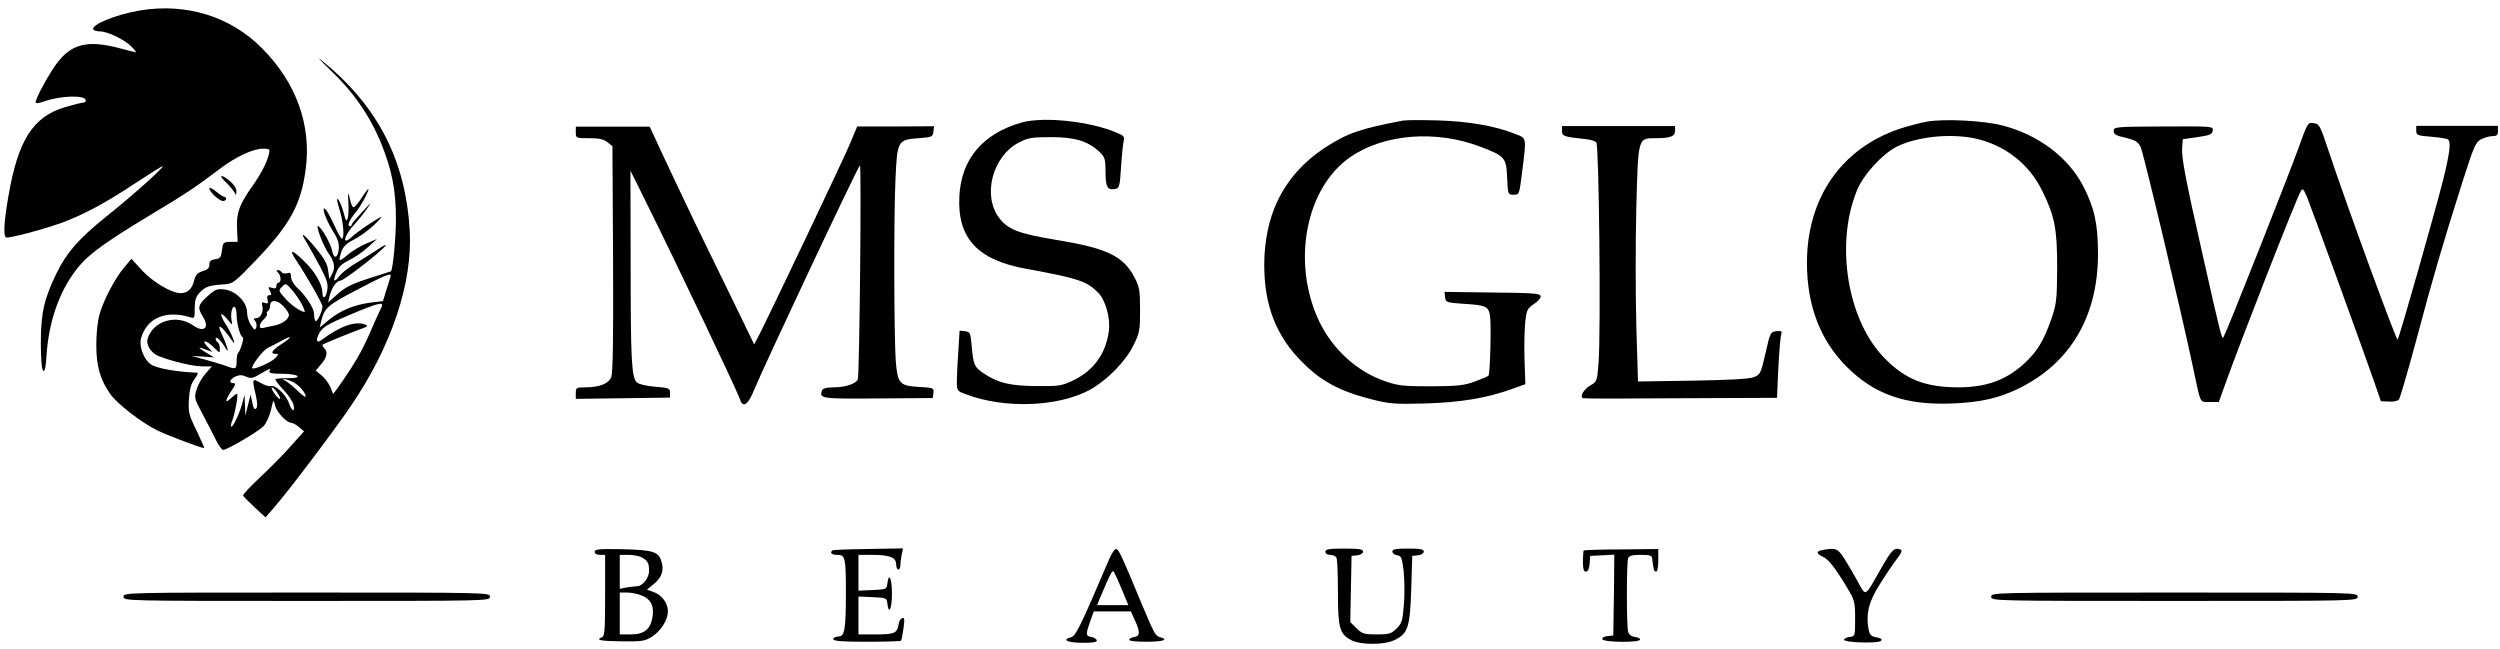 <?xml version="1.0" standalone="no"?>
<!DOCTYPE svg PUBLIC "-//W3C//DTD SVG 20010904//EN"
 "http://www.w3.org/TR/2001/REC-SVG-20010904/DTD/svg10.dtd">
<svg version="1.0" xmlns="http://www.w3.org/2000/svg"
 width="1194pt" height="310pt" viewBox="0 0 1194 310"
 preserveAspectRatio="xMidYMid meet">

<g transform="translate(0,310) scale(0.1,-0.1)"
fill="#000000" stroke="none">
<path d="M668 3050 c-114 -19 -236 -69 -222 -91 3 -5 17 -9 32 -9 37 0 122
-42 151 -74 14 -14 23 -26 20 -26 -2 0 -38 9 -79 20 -151 40 -229 21 -299 -73
-38 -51 -101 -167 -101 -186 0 -6 18 -4 42 5 80 28 198 31 198 4 0 -6 -6 -10
-12 -10 -7 0 -46 -10 -85 -21 -156 -46 -227 -158 -273 -427 -21 -122 -25 -188
-11 -196 10 -6 170 36 263 69 104 38 215 97 354 190 70 46 129 83 131 81 6 -6
-149 -144 -268 -239 -134 -108 -190 -172 -239 -272 -59 -121 -75 -190 -75
-332 0 -75 4 -126 11 -133 8 -8 13 15 17 82 12 167 69 319 161 424 52 59 133
116 345 244 155 93 201 123 320 213 76 58 160 97 207 97 32 0 34 -2 28 -27 -9
-39 -39 -96 -78 -151 -63 -89 -77 -127 -74 -200 l3 -67 -35 0 c-33 -1 -35 -3
-40 -40 -4 -35 -9 -40 -32 -43 -21 -3 -28 -9 -28 -26 0 -16 -8 -24 -32 -31
-25 -8 -34 -17 -41 -45 -10 -41 -31 -60 -65 -60 -43 0 -132 53 -184 109 l-50
55 -34 -40 c-43 -50 -98 -154 -118 -223 -10 -33 -16 -92 -16 -148 0 -102 18
-165 66 -234 32 -46 147 -136 224 -174 46 -23 210 -85 225 -85 2 0 -14 37 -36
83 -37 75 -40 88 -37 147 3 48 9 74 26 98 13 17 20 32 15 32 -95 3 -197 21
-223 40 -33 23 -56 84 -47 122 26 98 117 139 235 103 21 -7 22 -5 22 42 0 39
5 56 24 76 26 28 47 35 116 39 43 3 49 8 152 115 163 170 216 266 238 435 28
211 -45 414 -210 579 -150 151 -362 216 -582 179z"/>
<path d="M1577 2766 c110 -104 189 -218 243 -350 52 -127 71 -225 71 -362 0
-91 -15 -244 -24 -250 -1 0 -48 -16 -104 -33 -80 -26 -113 -42 -149 -74 l-47
-42 7 30 c10 42 34 75 53 75 15 0 186 132 214 166 8 10 -11 1 -41 -20 -30 -20
-79 -50 -107 -67 -29 -17 -61 -43 -72 -57 -25 -35 -33 -26 -14 18 10 26 27 41
61 58 26 12 66 40 90 62 l43 39 -51 -22 c-29 -12 -70 -37 -91 -55 -42 -36 -45
-33 -28 17 8 23 24 39 58 56 26 13 70 44 97 70 27 26 42 43 34 39 -34 -17
-116 -73 -137 -93 -49 -47 -45 -4 5 52 21 23 51 60 66 82 24 33 19 30 -22 -15
-28 -30 -52 -58 -52 -62 0 -5 -4 -8 -10 -8 -13 0 -1 30 27 64 25 29 63 99 63
113 0 4 -14 -13 -31 -39 -17 -27 -35 -48 -40 -48 -5 0 -11 12 -15 28 -11 50
-14 48 -10 -8 2 -30 0 -64 -4 -74 -5 -16 -9 -11 -18 25 -11 43 -32 84 -32 64
0 -5 7 -32 15 -59 16 -52 20 -126 8 -126 -5 0 -21 30 -37 65 -16 36 -35 70
-42 76 -22 18 1 -48 36 -105 23 -35 30 -59 28 -84 -4 -46 -24 -52 -32 -9 -6
34 -54 117 -68 117 -10 0 28 -99 51 -130 28 -40 33 -67 18 -96 l-14 -27 -6 42
c-4 31 -19 58 -59 106 -60 72 -80 84 -43 26 13 -22 42 -74 64 -115 32 -61 39
-83 34 -111 -6 -39 -23 -48 -23 -12 -1 39 -36 101 -89 151 -56 55 -73 57 -38
5 51 -76 127 -209 127 -222 0 -24 -26 -78 -33 -70 -4 3 -7 18 -7 33 0 28 -39
88 -84 129 -14 14 -26 35 -26 48 0 19 -4 23 -19 18 -11 -3 -22 -1 -26 5 -3 5
-11 10 -18 10 -8 0 -8 -3 1 -12 15 -15 16 -48 2 -48 -5 0 -10 -7 -10 -16 0
-11 -6 -14 -21 -9 -18 6 -20 5 -10 -14 9 -17 9 -21 -3 -21 -10 0 -12 -7 -8
-22 4 -17 2 -20 -13 -15 -14 6 -16 3 -12 -14 7 -28 -9 -59 -30 -59 -12 0 -13
-3 -4 -14 6 -7 8 -21 5 -30 -6 -15 -10 -13 -25 11 -11 15 -19 43 -19 61 0 48
-52 102 -106 109 -37 5 -45 2 -83 -32 -47 -43 -49 -54 -20 -101 31 -51 1 -74
-49 -38 -79 55 -191 22 -217 -64 -9 -29 17 -69 53 -83 63 -25 165 -49 208 -49
l46 0 -31 -35 c-16 -19 -36 -53 -42 -75 -12 -39 -11 -44 26 -113 21 -40 50
-95 64 -124 14 -29 31 -52 36 -52 17 -1 168 87 193 113 13 13 29 47 36 77 12
53 12 54 20 22 7 -32 56 -83 79 -83 7 -1 23 -9 35 -20 l24 -20 -59 -66 c-32
-37 -98 -104 -147 -150 -48 -45 -87 -86 -85 -91 2 -5 27 -30 55 -56 l52 -48
41 47 c66 75 289 370 368 487 193 284 293 583 280 832 -19 339 -152 598 -419
815 -29 24 -11 4 39 -44z m288 -988 c-2 -7 -11 -36 -20 -64 l-16 -52 -57 -7
c-79 -10 -145 -37 -199 -81 l-46 -38 7 30 c16 64 30 76 171 150 141 74 168 84
160 62z m-424 -130 c11 -21 17 -38 14 -38 -18 0 -66 34 -94 66 -31 35 -32 37
-14 54 17 18 19 18 46 -13 16 -18 37 -49 48 -69z m-61 -52 c0 -20 -31 -43 -70
-51 -19 -3 -43 -9 -52 -11 -24 -7 -23 18 2 41 11 10 17 21 15 26 -3 4 -1 10 5
14 5 3 10 15 10 25 0 30 33 30 63 -2 15 -15 27 -34 27 -42z m442 37 c-5 -10
-17 -36 -27 -58 -51 -120 -75 -166 -119 -235 -27 -41 -57 -85 -67 -98 l-18
-24 -14 35 c-8 18 -27 43 -42 55 l-27 22 26 31 c28 33 33 58 14 77 -6 6 -10
13 -7 16 6 5 123 53 178 73 37 13 41 17 25 23 -48 18 -119 -7 -210 -75 -23
-17 -27 3 -8 36 16 27 40 42 144 85 136 58 166 65 152 37z m-692 -36 c0 -41
18 -107 29 -107 9 0 -10 -64 -22 -76 -4 -4 -7 -22 -7 -41 0 -36 -5 -38 -47
-22 -15 6 -59 19 -98 30 l-70 19 54 -3 54 -4 -39 23 c-42 26 -41 30 3 13 l28
-10 -24 25 c-34 36 -6 33 30 -3 29 -29 29 -29 29 -6 0 13 -4 27 -10 30 -5 3
-10 11 -10 16 0 16 20 -1 42 -35 17 -27 19 -28 13 -6 -4 14 -15 42 -25 63 -29
60 -3 44 48 -29 26 -40 1 30 -29 76 -33 52 -29 67 7 25 25 -30 25 -30 20 -5
-6 31 3 72 15 64 5 -3 9 -20 9 -37z m218 -138 c-50 -32 -60 -49 -31 -49 15 0
14 -2 -2 -20 -17 -19 -102 -57 -110 -49 -8 9 51 87 75 98 14 6 41 21 60 31 55
31 60 23 8 -11z m-61 -132 c-3 -9 12 -12 59 -12 34 0 68 -5 73 -10 7 -8 -6
-11 -44 -11 -30 0 -56 -2 -59 -5 -3 -3 14 -26 38 -51 24 -25 45 -57 48 -72 8
-38 -8 -32 -22 9 -13 39 -66 89 -86 81 -8 -3 -30 4 -49 15 -41 24 -42 21 -23
-60 8 -36 8 -55 1 -62 -7 -7 -13 1 -18 28 l-8 38 -13 -50 -12 -50 -2 50 -2 50
-12 -45 c-14 -50 -45 -114 -52 -107 -3 2 0 17 7 33 13 35 28 124 21 124 -3 0
-16 -10 -29 -22 -30 -28 -29 -12 2 35 20 29 22 37 10 37 -24 0 -18 19 10 32
19 8 31 8 51 -1 22 -10 32 -8 67 13 51 29 50 29 44 13z m113 -52 c29 -15 60
-51 60 -69 0 -6 -19 8 -42 31 -24 22 -50 43 -58 46 -10 4 -11 6 -2 6 7 1 26
-6 42 -14z m-75 -51 c24 -37 13 -40 -14 -4 -12 17 -17 30 -12 30 5 0 16 -12
26 -26z"/>
<path d="M4880 2515 c-185 -52 -289 -174 -298 -351 -11 -201 86 -306 320 -348
247 -45 288 -59 341 -112 37 -36 61 -122 53 -185 -15 -110 -74 -191 -175 -238
-51 -24 -67 -26 -171 -25 -125 1 -185 15 -252 61 -45 30 -49 40 -57 128 -6 66
-7 70 -32 73 l-26 3 -6 -98 c-4 -54 -7 -119 -7 -144 0 -45 1 -47 43 -62 184
-70 439 -61 592 21 80 44 170 135 207 210 31 62 33 73 33 172 0 95 -3 110 -27
156 -54 102 -132 139 -378 179 -176 29 -229 50 -270 107 -78 107 -29 291 94
356 46 24 61 27 156 27 115 0 177 -19 233 -72 24 -24 27 -34 27 -93 0 -72 9
-89 44 -83 22 4 24 11 30 101 3 54 9 109 12 125 6 24 2 29 -32 43 -128 55
-349 78 -454 49z"/>
<path d="M6700 2524 c-205 -39 -265 -60 -370 -128 -104 -68 -182 -156 -230
-259 -40 -84 -62 -191 -62 -302 0 -194 57 -341 182 -465 89 -90 178 -138 326
-176 91 -23 112 -25 259 -21 170 5 293 25 415 69 l65 23 -4 121 c-2 67 0 148
4 180 6 53 10 61 41 82 20 13 34 30 32 38 -3 13 -38 15 -231 17 l-228 3 3 -26
c3 -24 6 -25 88 -31 104 -6 118 -12 126 -54 7 -39 1 -281 -7 -289 -3 -4 -33
-16 -65 -28 -51 -19 -80 -22 -209 -23 -133 0 -158 3 -219 24 -135 46 -252 153
-316 287 -133 282 -64 639 152 786 161 109 408 128 619 47 118 -45 123 -52
127 -148 4 -80 4 -81 31 -81 27 0 27 1 40 103 22 174 24 166 -34 188 -95 38
-225 60 -370 64 -77 2 -151 2 -165 -1z"/>
<path d="M9208 2520 c-31 -5 -92 -21 -135 -35 -279 -94 -443 -331 -443 -640 0
-204 63 -369 189 -496 133 -133 282 -185 504 -176 137 5 227 26 325 75 242
121 372 344 372 639 0 144 -17 220 -71 325 -72 138 -215 245 -386 289 -90 23
-270 32 -355 19z m224 -81 c142 -31 259 -121 322 -251 60 -122 71 -181 71
-368 -1 -153 -3 -171 -28 -244 -36 -103 -67 -154 -126 -209 -88 -82 -183 -117
-321 -117 -154 1 -248 37 -346 136 -179 178 -241 543 -136 803 29 74 120 174
190 210 95 48 254 65 374 40z"/>
<path d="M10975 2386 c-45 -124 -338 -866 -355 -895 -8 -15 -10 -9 -104 409
-79 349 -98 449 -94 497 l3 38 70 10 c60 9 70 13 73 31 3 21 2 21 -235 20
-231 -1 -238 -2 -238 -21 0 -16 11 -23 57 -33 48 -12 59 -19 72 -45 14 -30
195 -791 251 -1057 37 -174 30 -160 79 -160 l43 0 28 78 c87 242 338 883 364
930 8 14 13 9 29 -28 18 -44 260 -708 322 -886 l31 -90 38 -2 c21 -2 43 3 48
10 6 7 43 135 83 283 77 291 128 464 221 757 54 170 63 189 89 203 16 8 40 15
55 15 20 0 25 5 25 24 l0 25 -195 0 -195 0 0 -23 c0 -21 5 -24 70 -29 39 -3
75 -9 80 -12 17 -10 11 -61 -20 -188 -41 -162 -211 -760 -219 -769 -6 -7 -244
644 -332 908 -38 115 -42 122 -69 126 -28 4 -29 3 -75 -126z"/>
<path d="M2750 2468 c0 -28 1 -28 64 -28 48 0 70 -5 87 -19 l24 -19 3 -538 c2
-388 -1 -546 -9 -566 -13 -31 -57 -48 -126 -48 -40 0 -43 -2 -43 -27 l0 -28
225 3 225 3 0 23 c0 21 -5 24 -72 29 -44 4 -77 12 -87 21 -25 26 -29 111 -29
571 l-1 440 67 -135 c155 -312 444 -919 456 -957 14 -45 40 -26 70 50 49 118
487 1049 503 1067 8 8 -2 -1005 -10 -1022 -11 -22 -60 -38 -117 -38 -33 0 -50
-5 -54 -15 -14 -39 -5 -40 267 -38 l262 2 3 24 c3 24 1 25 -67 29 -95 5 -104
15 -113 126 -8 116 -10 690 -1 870 8 179 11 185 110 192 64 5 68 6 71 31 l3
26 -183 -1 -184 0 -34 -81 c-31 -75 -376 -800 -432 -910 l-26 -50 -97 200
c-54 110 -134 274 -178 365 -44 91 -112 235 -152 320 l-72 155 -176 0 -177 0
0 -27z"/>
<path d="M7460 2475 c0 -25 6 -28 109 -39 24 -2 49 -9 55 -16 13 -13 22 -892
11 -1048 -7 -93 -7 -94 -40 -113 -32 -19 -52 -55 -34 -61 5 -2 215 -2 467 0
l459 2 6 138 c4 75 10 147 13 160 6 21 4 23 -22 20 -28 -3 -30 -7 -52 -105
-22 -96 -25 -102 -55 -114 -22 -9 -116 -14 -293 -17 l-261 -4 -8 267 c-4 146
-4 399 0 562 9 339 7 333 93 333 70 0 92 9 92 35 l0 23 -270 0 -270 0 0 -23z"/>
<path d="M1076 2232 c16 -15 34 -36 41 -47 12 -20 12 -19 12 2 1 12 -12 32
-30 47 -41 35 -59 33 -23 -2z"/>
<path d="M1000 2200 c0 -16 47 -60 65 -60 8 0 15 5 15 10 0 6 -4 10 -9 10 -5
0 -23 12 -40 26 -17 14 -31 21 -31 14z"/>
<path d="M2840 465 c0 -9 10 -15 25 -15 l25 0 0 -194 c0 -171 -2 -195 -16
-200 -33 -13 -3 -18 100 -19 96 -1 107 1 144 25 40 27 72 79 72 118 0 38 -28
78 -65 91 l-35 13 34 28 c38 31 49 67 34 110 -15 44 -41 51 -185 55 -112 2
-133 0 -133 -12z m223 -26 c30 -16 37 -28 37 -65 0 -34 -31 -74 -59 -74 -10 0
-33 -3 -50 -6 l-31 -6 0 81 0 81 41 0 c22 0 50 -5 62 -11z m2 -183 c43 -18 59
-48 52 -98 -8 -62 -39 -88 -104 -88 l-53 0 0 100 0 100 35 0 c20 0 51 -6 70
-14z"/>
<path d="M3975 471 c-13 -12 -2 -21 24 -21 38 0 41 -13 41 -180 0 -179 -6
-210 -36 -210 -13 0 -24 -6 -24 -12 0 -10 39 -13 159 -13 88 0 161 2 164 5 3
3 8 29 12 59 6 43 5 53 -6 49 -8 -3 -16 -15 -17 -29 -7 -43 -19 -49 -108 -49
l-84 0 0 90 0 91 68 -3 c65 -3 67 -4 70 -30 7 -58 22 -25 22 47 0 72 -15 105
-22 48 -3 -27 -5 -28 -70 -31 l-68 -3 0 86 0 85 64 0 c85 0 116 -12 116 -45 0
-14 5 -25 10 -25 6 0 10 8 10 19 0 10 3 33 6 50 l7 32 -167 -3 c-92 -1 -169
-4 -171 -7z"/>
<path d="M5299 433 c-141 -330 -161 -371 -185 -377 -46 -12 -13 -26 57 -26 52
0 70 3 67 13 -3 6 -14 13 -26 15 -27 4 -27 13 -5 75 l17 47 88 0 89 0 19 -42
c26 -56 25 -76 -2 -80 -12 -2 -23 -7 -25 -13 -2 -6 30 -10 82 -10 80 0 110 10
65 22 -22 6 -27 15 -91 168 -90 217 -105 249 -117 253 -7 2 -21 -17 -33 -45z
m61 -153 l29 -70 -75 0 -74 0 13 33 c56 131 60 139 69 122 5 -9 22 -47 38 -85z"/>
<path d="M6330 465 c0 -9 9 -15 24 -15 13 0 27 -7 30 -16 3 -9 6 -83 6 -165 0
-168 8 -197 63 -226 44 -24 159 -24 207 0 65 31 74 61 80 242 l5 160 28 3 c15
2 27 9 27 18 0 11 -17 14 -75 14 -58 0 -75 -3 -75 -14 0 -8 10 -16 23 -18 20
-3 23 -11 31 -77 4 -40 5 -112 1 -159 -6 -76 -10 -89 -35 -114 -26 -25 -35
-28 -95 -28 -60 0 -69 3 -96 29 l-30 30 3 158 3 158 28 3 c15 2 27 9 27 18 0
11 -19 14 -90 14 -73 0 -90 -3 -90 -15z"/>
<path d="M7564 471 c-2 -2 -4 -26 -4 -53 0 -35 4 -48 14 -48 10 0 16 13 18 38
l3 37 58 3 57 3 -2 -193 -3 -193 -28 -3 c-16 -2 -27 -8 -24 -15 5 -15 176 -17
180 -2 1 6 -10 11 -24 13 -18 2 -29 11 -33 25 -8 29 -8 331 0 351 5 12 20 16
60 16 47 0 54 -3 55 -20 1 -11 3 -24 4 -30 1 -5 3 -14 4 -20 0 -5 6 -10 11
-10 6 0 10 24 10 54 l0 54 -176 -2 c-96 0 -177 -3 -180 -5z"/>
<path d="M8703 473 c-30 -6 -29 -17 1 -31 28 -12 59 -51 115 -144 39 -65 41
-71 41 -152 0 -83 0 -85 -25 -88 -14 -2 -27 -7 -28 -13 -3 -14 163 -19 176 -6
8 8 1 13 -21 17 -26 5 -33 12 -38 41 -13 71 1 128 51 208 26 42 63 97 81 121
28 36 31 46 19 50 -28 11 -42 -4 -95 -98 -75 -132 -68 -128 -107 -56 -19 35
-48 84 -65 111 -31 48 -41 52 -105 40z"/>
<path d="M590 250 c0 -20 7 -20 875 -20 868 0 875 0 875 20 0 20 -7 20 -875
20 -868 0 -875 0 -875 -20z"/>
<path d="M9510 250 c0 -20 7 -20 875 -20 868 0 875 0 875 20 0 20 -7 20 -875
20 -868 0 -875 0 -875 -20z"/>
</g>
</svg>
